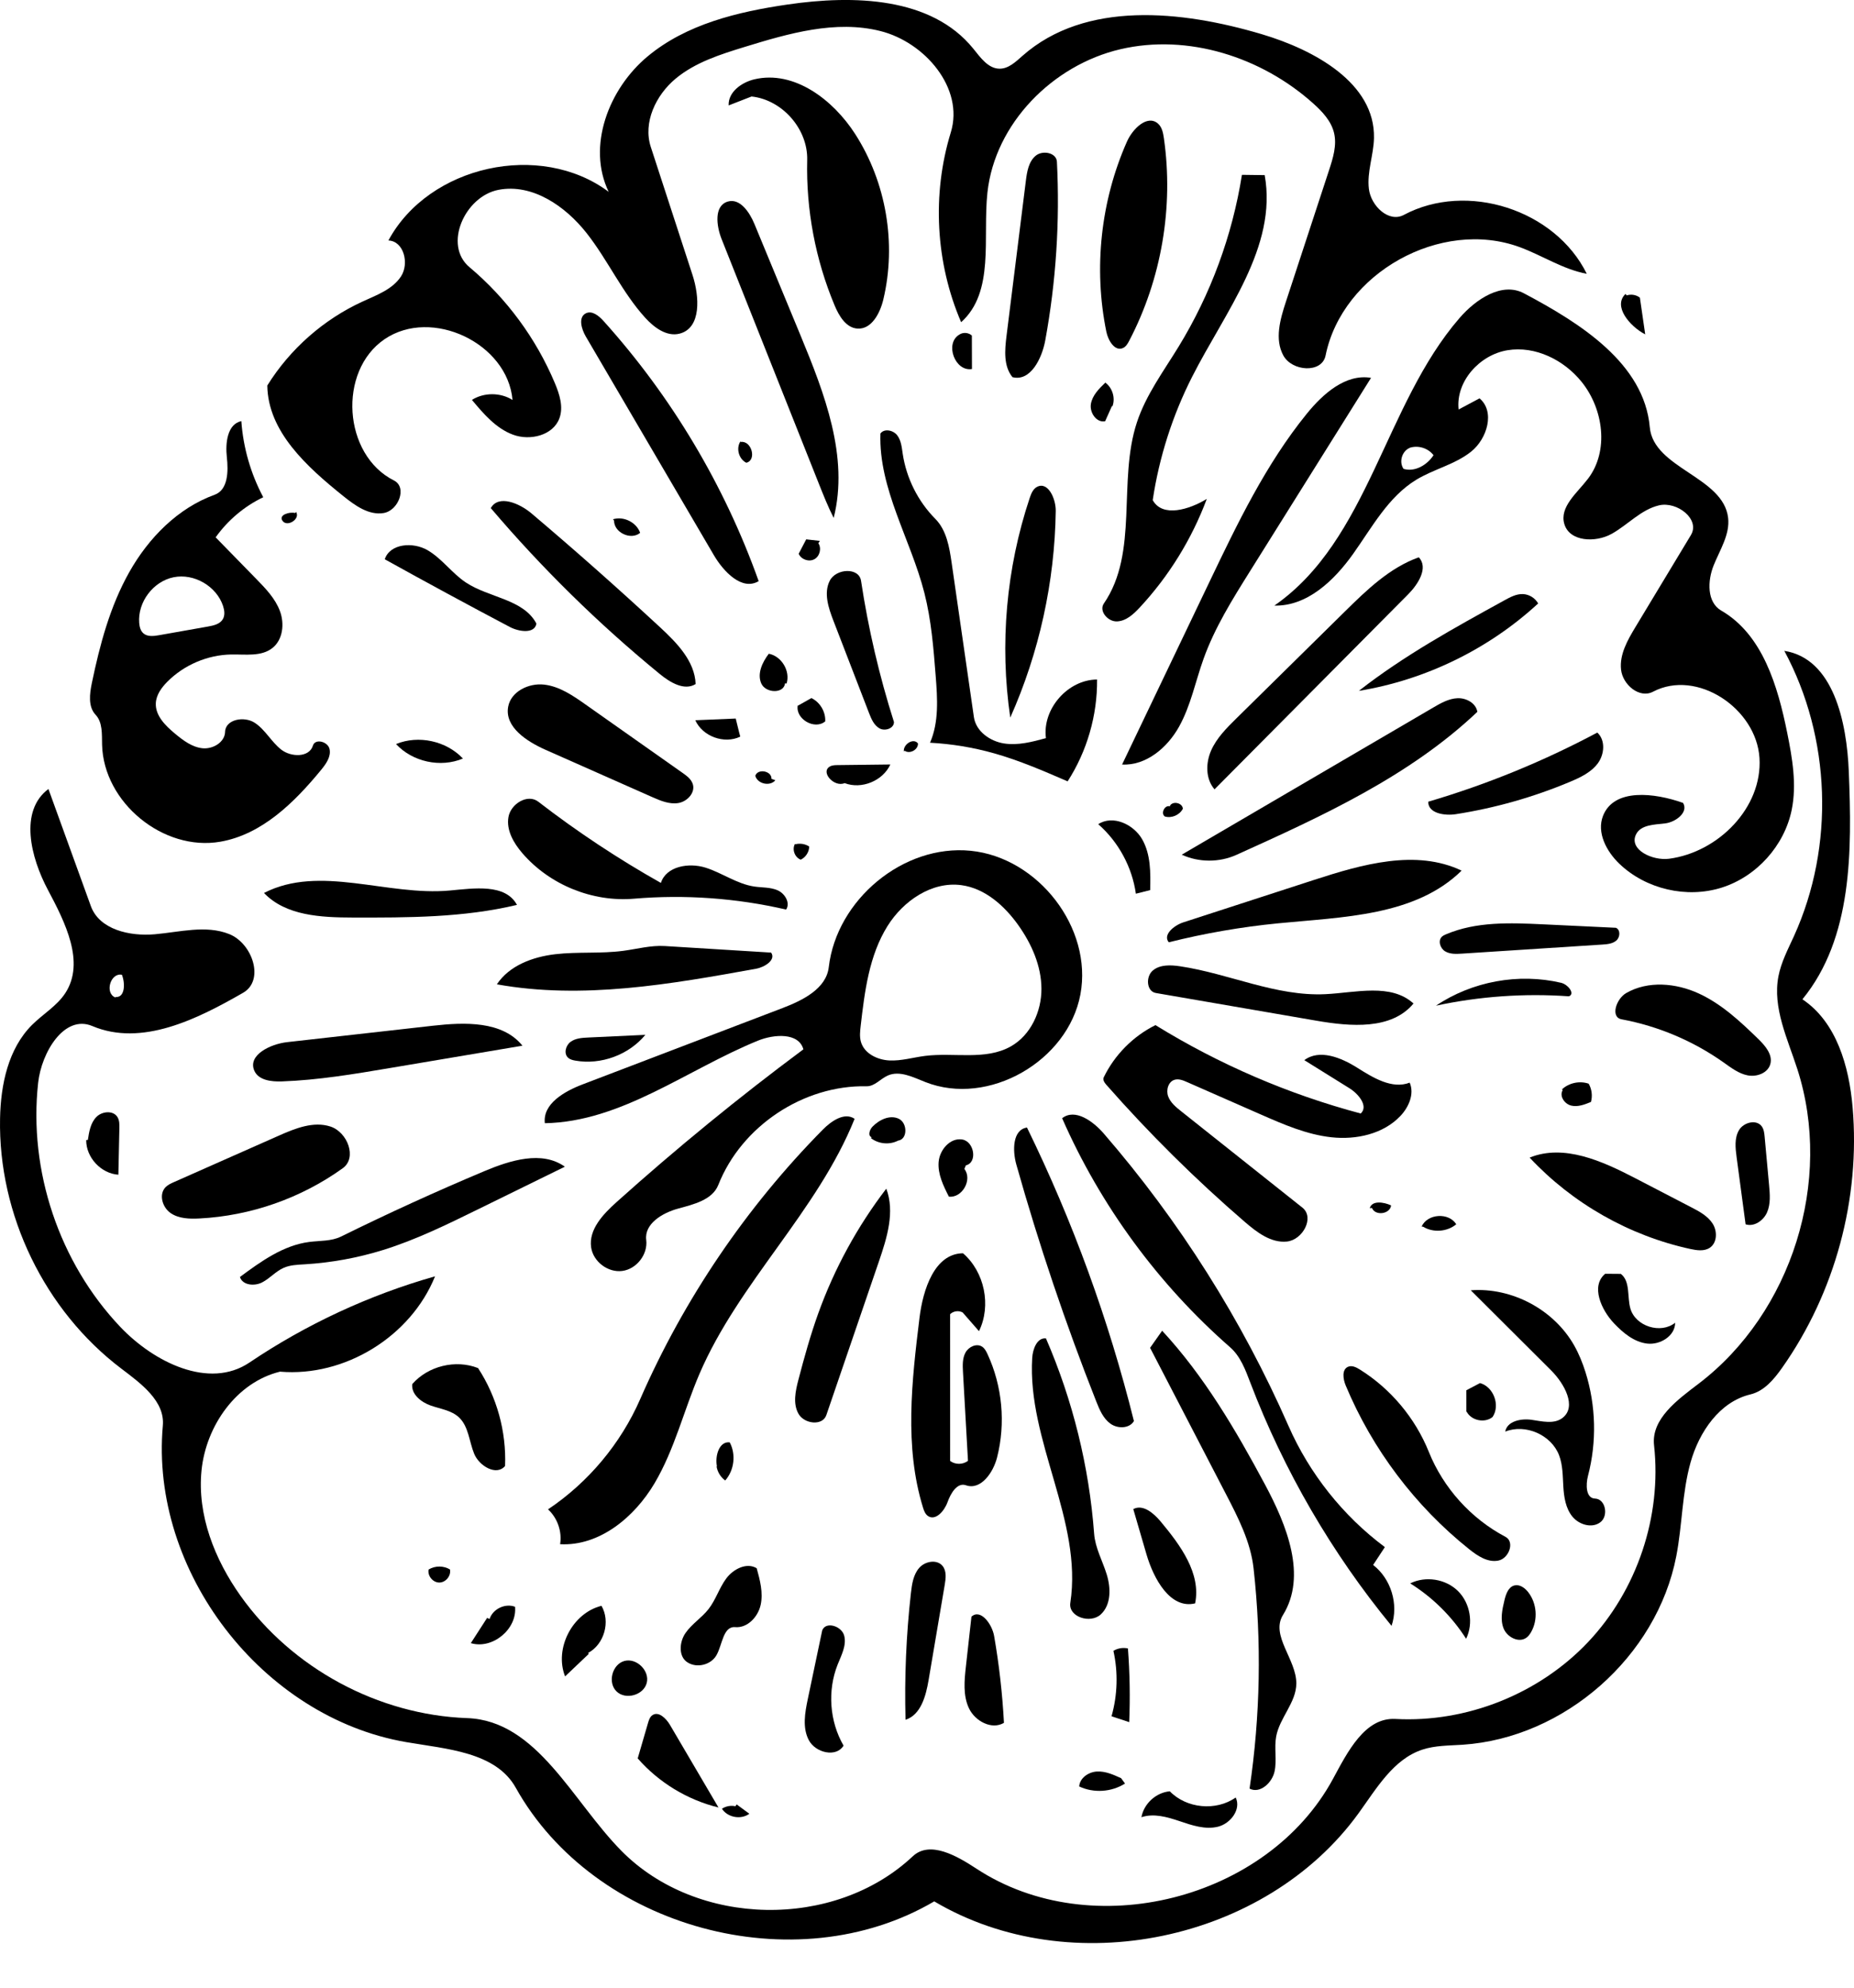 <?xml version="1.0" encoding="iso-8859-1"?>
<!-- Generator: Adobe Illustrator 16.0.0, SVG Export Plug-In . SVG Version: 6.00 Build 0)  -->
<!DOCTYPE svg PUBLIC "-//W3C//DTD SVG 1.1//EN" "http://www.w3.org/Graphics/SVG/1.1/DTD/svg11.dtd">
<svg version="1.1" id="Contours" xmlns="http://www.w3.org/2000/svg" xmlns:xlink="http://www.w3.org/1999/xlink" x="0px" y="0px"
	 width="341.195px" height="365.808px" viewBox="0 0 341.195 365.808" style="enable-background:new 0 0 341.195 365.808;"
	 xml:space="preserve">
<desc  xmlns:shape="http://adobe.com/products/shape">
	<shape:version>1.1.2</shape:version>
	<shape:captureDetail>1.000000</shape:captureDetail>
	<shape:source>2</shape:source>
</desc>
<path d="M340.938,203.723c1.446,16.831-3.233,34.122-12.97,47.927c-1.497,2.123-3.305,4.297-5.831,4.899
	c-5.669,1.352-9.437,6.891-11.016,12.501c-1.578,5.609-1.522,11.546-2.632,17.267c-3.579,18.46-20.571,33.445-39.333,34.688
	c-2.49,0.165-5.037,0.12-7.406,0.903c-5.346,1.767-8.433,7.15-11.734,11.709c-17.108,23.627-52.99,31.074-78.088,16.207
	c-25.547,15.018-62.561,4.971-77.008-20.902c-3.689-6.605-12.718-7.117-20.175-8.401c-26.516-4.564-47.178-31.435-44.778-58.233
	c0.404-4.509-4.016-7.739-7.625-10.47C8.219,241.131-0.345,223.47,0.011,205.763c0.125-6.211,1.49-12.805,5.885-17.195
	c2.007-2.004,4.583-3.484,6.129-5.862c3.685-5.67-0.035-13.021-3.213-18.99c-3.178-5.968-5.316-14.503,0.099-18.554
	c2.602,7.181,5.204,14.363,7.806,21.543c1.573,4.34,7.16,5.59,11.758,5.188c4.599-0.402,9.404-1.747,13.693-0.042
	c4.29,1.705,6.576,8.502,2.575,10.803c-8.529,4.905-18.684,9.946-27.75,6.125c-5.172-2.18-9.356,4.846-9.973,10.425
	c-1.791,16.211,3.891,33.097,15.118,44.929c6.163,6.495,16.338,11.561,23.763,6.558c10.456-7.045,22.033-12.423,34.162-15.868
	c-4.474,11.088-16.626,18.557-28.539,17.542c-8.01,1.962-13.613,9.959-14.438,18.164c-0.825,8.205,2.421,16.391,7.2,23.11
	c9.477,13.328,25.349,21.882,41.692,22.468c12.889,0.463,19.328,15.258,28.394,24.432c13.904,14.068,39.183,14.539,53.6,0.996
	c3.15-2.959,8.111-0.098,11.725,2.273c21.195,13.915,53.547,5.765,65.62-16.531c2.68-4.949,5.853-11.322,11.473-11.017
	c13.116,0.713,26.44-4.602,35.466-14.146c9.024-9.545,13.586-23.145,12.142-36.201c-0.54-4.881,4.325-8.38,8.231-11.356
	c17.134-13.059,24.75-37.34,18.143-57.845c-1.804-5.599-4.592-11.298-3.487-17.076c0.503-2.63,1.786-5.032,2.891-7.471
	c7.476-16.5,6.787-36.472-1.805-52.419c9.029,1.419,11.501,13.083,11.866,22.216c0.583,14.579,0.709,30.605-8.534,41.894
	C337.986,188.057,340.291,196.19,340.938,203.723 M21.299,183.428c1.702,0.141,1.77-2.502,1.135-4.088
	c-2.125-0.421-3.218,3.426-1.188,4.184L21.299,183.428z"/>
<path d="M232.219,6.296c9.682,2.88,20.845,8.988,20.637,19.086c-0.064,3.148-1.318,6.245-0.939,9.371s3.652,6.271,6.43,4.789
	c11.604-6.194,27.852-0.968,33.668,10.829c-4.356-0.8-8.163-3.363-12.319-4.895c-14.536-5.358-32.669,4.755-35.748,19.938
	c-0.671,3.31-6.169,2.946-7.78-0.022c-1.612-2.967-0.591-6.616,0.462-9.825c2.651-8.082,5.304-16.164,7.954-24.246
	c0.732-2.231,1.473-4.605,0.918-6.887c-0.527-2.171-2.146-3.896-3.811-5.39c-9.512-8.542-23.064-12.894-35.513-9.985
	s-23.081,13.658-24.46,26.367c-0.9,8.31,1.386,18.277-4.839,23.855c-4.708-10.932-5.396-23.544-1.901-34.923
	c2.488-8.104-4.745-16.585-12.966-18.649c-8.222-2.065-16.825,0.424-24.929,2.912c-4.513,1.386-9.155,2.847-12.777,5.874
	c-3.622,3.028-6.002,8.052-4.539,12.54c2.559,7.852,5.119,15.704,7.678,23.556c1.286,3.946,1.658,9.736-2.356,10.788
	c-2.371,0.622-4.697-1.1-6.346-2.914c-4.258-4.681-6.88-10.618-10.796-15.589c-3.916-4.971-9.975-9.137-16.191-7.952
	c-6.216,1.185-10.219,10.148-5.372,14.217c6.837,5.74,12.28,13.128,15.734,21.36c0.864,2.059,1.608,4.389,0.824,6.479
	c-1.174,3.133-5.386,4.159-8.524,2.999c-3.139-1.16-5.427-3.836-7.569-6.407c2.227-1.393,5.25-1.387,7.472,0.013
	C93.41,63.149,79.45,56.515,70.783,62.4c-8.667,5.886-7.647,21.31,1.719,26.003c2.481,1.244,0.828,5.546-1.912,5.992
	s-5.271-1.399-7.435-3.139c-6.632-5.333-13.854-11.817-13.963-20.327c4.184-6.731,10.389-12.189,17.6-15.48
	c2.58-1.178,5.459-2.223,7.009-4.598c1.55-2.375,0.511-6.503-2.324-6.606c7.455-13.813,27.96-18.34,40.539-8.95
	c-4.046-8.378-0.002-18.938,7.143-24.898s16.625-8.234,25.831-9.573c12.124-1.763,26.408-1.396,34.12,8.124
	c1.328,1.639,2.744,3.686,4.854,3.692c1.654,0.005,2.977-1.285,4.217-2.378C199.738,0.072,217.448,1.903,232.219,6.296z"/>
<path d="M318.029,95.271c0.355,3.06-1.502,5.872-2.654,8.729c-1.152,2.857-1.277,6.797,1.389,8.339
	c7.619,4.405,10.403,13.885,12.145,22.512c0.939,4.658,1.77,9.477,0.825,14.134c-1.342,6.609-6.476,12.308-12.909,14.33
	c-6.434,2.021-13.904,0.283-18.785-4.371c-2.395-2.284-4.24-5.761-3.033-8.842c2.018-5.152,9.512-4.237,14.726-2.382
	c1.049,1.704-1.321,3.54-3.309,3.774c-1.987,0.235-4.472,0.232-5.347,2.032c-1.358,2.792,3.021,4.876,6.099,4.468
	c9.054-1.201,17.188-9.416,16.624-18.531c-0.563-9.116-11.511-16.443-19.596-12.197c-2.489,1.307-5.582-1.281-5.881-4.076
	c-0.299-2.796,1.207-5.431,2.66-7.839c3.397-5.633,6.796-11.266,10.193-16.899c1.762-2.92-2.546-6.256-5.865-5.477
	c-3.32,0.779-5.732,3.584-8.713,5.244c-2.979,1.659-7.736,1.464-8.711-1.804c-0.939-3.148,2.371-5.731,4.361-8.344
	c3.887-5.101,2.848-12.814-1.175-17.808c-3.255-4.042-8.543-6.673-13.663-5.824c-5.119,0.85-9.535,5.74-8.98,10.9
	c1.284-0.683,2.567-1.366,3.851-2.048c2.899,2.438,1.41,7.436-1.548,9.802c-2.959,2.366-6.85,3.203-10.087,5.169
	c-5.149,3.127-8.136,8.732-11.628,13.642s-8.473,9.667-14.495,9.516c17.397-12.088,20.218-36.898,34.082-52.916
	c2.995-3.46,7.796-6.684,11.84-4.542c10.411,5.516,22.125,12.896,23.165,24.632C304.283,86.192,317.147,87.695,318.029,95.271
	 M259.413,82.414c-1.415,0.587-1.997,2.597-1.112,3.85c2.074,0.624,4.328-0.698,5.513-2.512c-0.991-1.318-2.868-1.89-4.425-1.348
	L259.413,82.414z"/>
<path d="M113.443,221.188c11.027-9.898,22.512-19.286,34.405-28.125c-0.849-3.119-5.386-2.812-8.38-1.592
	c-13.085,5.333-25.069,14.929-39.197,15.183c-0.433-3.563,3.578-5.858,6.932-7.138c12.271-4.684,24.541-9.367,36.811-14.05
	c3.729-1.424,8.043-3.559,8.505-7.524c1.443-12.388,13.692-22.645,26.103-21.415c12.411,1.23,22.501,14.184,20.204,26.442
	s-16.924,20.688-28.527,16.115c-2.245-0.885-4.715-2.179-6.922-1.203c-1.35,0.598-2.415,2.003-3.891,1.973
	c-11.625-0.244-23.018,7.333-27.291,18.146c-1.099,2.781-4.546,3.581-7.431,4.372c-2.884,0.79-6.211,2.788-5.839,5.755
	c0.331,2.643-1.756,5.352-4.396,5.706c-2.64,0.354-5.367-1.71-5.743-4.347C108.319,226.206,110.98,223.399,113.443,221.188
	 M176.924,162.855c-5.426-0.73-10.692,2.878-13.593,7.522c-3.392,5.43-4.206,12.027-4.94,18.387
	c-0.112,0.972-0.222,1.973,0.044,2.914c0.606,2.139,2.997,3.315,5.217,3.428c2.22,0.113,4.396-0.561,6.602-0.837
	c5.3-0.666,11.105,0.877,15.76-1.743c3.662-2.062,5.661-6.412,5.643-10.614c-0.018-4.203-1.805-8.236-4.235-11.664
	C184.873,166.656,181.289,163.443,176.924,162.855z"/>
<path d="M250.418,204.869c1.455-1.34-0.395-3.603-2.075-4.647c-2.769-1.723-5.538-3.446-8.308-5.169
	c2.789-2.095,6.764-0.477,9.717,1.381s6.422,4.011,9.678,2.757c0.893,2.07-0.168,4.511-1.723,6.144
	c-3.158,3.316-8.116,4.4-12.669,3.907c-4.553-0.494-8.827-2.358-13.021-4.199c-4.527-1.989-9.054-3.977-13.581-5.966
	c-0.718-0.315-1.513-0.637-2.266-0.417c-1.179,0.345-1.614,1.906-1.19,3.058c0.425,1.152,1.43,1.974,2.391,2.738
	c7.436,5.91,14.872,11.819,22.309,17.729c2.293,1.823,0.06,5.946-2.855,6.241c-2.914,0.295-5.515-1.694-7.734-3.606
	c-9.063-7.811-17.587-16.249-25.488-25.233c-0.342-0.389-0.705-0.915-0.479-1.38c2.004-4.127,5.404-7.56,9.514-9.601
	C224.348,195.828,237.121,201.327,250.418,204.869z"/>
<path d="M47.165,106.519c1.725,1.765,3.496,3.603,4.354,5.916c0.859,2.313,0.554,5.25-1.378,6.785
	c-2.044,1.623-4.961,1.152-7.571,1.195c-4.373,0.072-8.69,1.911-11.773,5.012c-1.074,1.08-2.042,2.41-2.121,3.931
	c-0.119,2.297,1.761,4.156,3.533,5.624c1.485,1.231,3.114,2.473,5.032,2.682c1.918,0.208,4.125-1.08,4.18-3.008
	c0.065-2.315,3.512-2.944,5.452-1.678s3.047,3.497,4.867,4.929s5.174,1.49,5.847-0.727c0.413-1.36,2.763-0.749,3.062,0.64
	c0.299,1.39-0.641,2.714-1.542,3.813c-4.923,6.003-10.903,11.895-18.551,13.229c-10.491,1.831-21.514-7.208-21.772-17.854
	c-0.046-1.925,0.122-4.1-1.196-5.503c-1.394-1.485-1.101-3.83-0.688-5.824c1.467-7.064,3.351-14.141,6.895-20.426
	c3.543-6.285,8.921-11.772,15.706-14.229c2.47-0.894,2.538-4.305,2.243-6.916c-0.295-2.61,0.097-6.094,2.669-6.629
	c0.346,4.88,1.729,9.685,4.033,14.001c-3.481,1.667-6.527,4.234-8.76,7.382C42.178,101.415,44.671,103.967,47.165,106.519
	 M29.252,116.871c3.016-0.534,6.032-1.068,9.048-1.602c1.025-0.181,2.176-0.447,2.706-1.343c0.426-0.722,0.304-1.641,0.042-2.438
	c-1.202-3.641-5.338-6.043-9.097-5.284c-3.758,0.759-6.638,4.579-6.333,8.401c0.056,0.7,0.233,1.443,0.759,1.909
	C27.126,117.18,28.266,117.045,29.252,116.871z"/>
<path d="M100.853,277.701c7.423-4.971,13.384-12.098,16.964-20.283c8.044-18.391,19.494-35.287,33.596-49.574
	c1.582-1.603,4.003-3.272,5.862-2c-6.843,17.036-21.313,30.075-28.558,46.945c-2.862,6.666-4.563,13.861-8.256,20.105
	s-10.14,11.61-17.384,11.216C103.458,281.784,102.593,279.29,100.853,277.701z"/>
<path d="M252.697,287.93c3.305,2.536,4.734,7.259,3.392,11.202c-10.997-13.381-19.812-28.553-25.987-44.734
	c-0.901-2.363-1.818-4.854-3.723-6.52c-13.216-11.564-23.852-26.062-30.914-42.141c2.379-1.866,5.69,0.539,7.669,2.826
	c13.927,16.092,25.423,34.284,33.981,53.769c3.863,8.798,10.043,16.568,17.744,22.312
	C254.139,285.739,253.418,286.835,252.697,287.93z"/>
<path d="M212.137,92.017c1.803,3.268,6.765,1.721,9.951-0.224c-2.76,7.388-6.984,14.226-12.358,19.998
	c-1.144,1.229-2.512,2.488-4.189,2.54c-1.679,0.052-3.345-1.91-2.396-3.294c6.467-9.421,2.504-22.5,6.09-33.35
	c1.662-5.027,4.879-9.359,7.646-13.873c5.914-9.648,9.905-20.469,11.674-31.646c1.396,0.018,2.791,0.036,4.188,0.054
	c2.375,13.213-7.269,25.123-13.348,37.092C215.781,76.428,213.32,84.126,212.137,92.017z"/>
<path d="M138.311,17.754c-1.405,0.547-2.809,1.095-4.214,1.642c-0.12-2.44,2.358-4.243,4.737-4.803
	c7.307-1.719,14.487,3.748,18.544,10.063c5.718,8.9,7.634,20.159,5.182,30.45c-0.605,2.541-2.18,5.538-4.785,5.346
	c-2.09-0.153-3.366-2.318-4.176-4.251c-3.539-8.438-5.271-17.629-5.048-26.777C148.69,23.739,143.966,18.355,138.311,17.754z"/>
<path d="M232.799,273.131c4.007,7.476,7.775,16.798,3.308,24.007c-2.333,3.764,2.479,8.169,2.458,12.598
	c-0.018,3.5-3.062,6.289-3.705,9.73c-0.396,2.119,0.15,4.338-0.299,6.447c-0.449,2.107-2.686,4.153-4.602,3.165
	c1.987-13.402,2.236-27.062,0.738-40.528c-0.539-4.85-2.826-9.307-5.073-13.639c-4.657-8.978-9.313-17.955-13.971-26.932
	c0.739-1.048,1.479-2.097,2.218-3.146C221.606,253.181,227.424,263.101,232.799,273.131z"/>
<path d="M201.896,125.022c0.063,6.595-1.847,13.196-5.419,18.738c-4.428-1.919-8.871-3.844-13.515-5.155
	c-3.847-1.085-7.813-1.742-11.806-1.955c1.658-3.807,1.364-8.14,1.04-12.279c-0.401-5.135-0.808-10.299-2.082-15.289
	c-2.521-9.881-8.423-19.125-8.09-29.317c0.705-0.975,2.355-0.629,3.089,0.323s0.84,2.227,1.019,3.416
	c0.673,4.486,2.807,8.74,5.999,11.963c2.066,2.086,2.588,5.205,3.006,8.111c1.364,9.454,2.728,18.908,4.091,28.362
	c0.374,2.594,2.931,4.429,5.519,4.84c2.589,0.411,5.211-0.285,7.739-0.974C191.777,130.458,196.5,125.046,201.896,125.022z"/>
<path d="M174.852,241.789c0.001,9,0.001,18,0.002,27.001c0.938,0.713,2.357,0.703,3.285-0.022
	c-0.307-5.444-0.613-10.888-0.919-16.333c-0.068-1.219-0.122-2.512,0.462-3.585c0.585-1.073,2.058-1.757,3.071-1.075
	c0.47,0.316,0.742,0.845,0.98,1.359c2.733,5.893,3.365,12.735,1.757,19.029c-0.716,2.799-2.999,6.062-5.725,5.105
	c-1.621-0.568-2.816,1.5-3.393,3.117c-0.576,1.619-2.236,3.516-3.63,2.512c-0.49-0.354-0.707-0.965-0.885-1.541
	c-3.452-11.202-2.063-23.249-0.642-34.884c0.636-5.206,2.759-11.836,8.003-11.89c3.975,3.424,5.248,9.617,2.946,14.332
	c-1.002-1.147-2.003-2.294-3.004-3.44C176.434,241.07,175.446,241.205,174.852,241.789z"/>
<path d="M221.49,121.217c-1.493,4.168-2.349,8.602-4.5,12.472c-2.15,3.87-6.068,7.205-10.49,6.972
	c5.354-11.188,10.706-22.376,16.059-33.564c5.16-10.784,10.39-21.681,17.922-30.965c2.989-3.686,7.154-7.393,11.836-6.615
	c-7.428,11.864-14.855,23.729-22.283,35.593C226.801,110.271,223.545,115.484,221.49,121.217z"/>
<path d="M153.424,95.292c-1.042-2.055-1.894-4.2-2.746-6.341c-5.958-14.983-11.916-29.967-17.875-44.951
	c-0.973-2.446-1.422-6.116,1.091-6.902c2.262-0.708,4.044,1.931,4.95,4.121c2.823,6.825,5.646,13.649,8.47,20.474
	C151.746,72.405,156.26,84.052,153.424,95.292z"/>
<path d="M207.4,26.042c1.039-2.344,3.729-4.99,5.68-3.326c0.759,0.647,0.971,1.717,1.112,2.704
	c1.821,12.676-0.442,25.907-6.372,37.258c-0.277,0.532-0.599,1.094-1.143,1.347c-1.5,0.699-2.744-1.363-3.074-2.985
	C201.221,49.357,202.566,36.943,207.4,26.042z"/>
<path d="M271.879,130.967c-12.536,11.885-28.602,19.207-44.344,26.317c-3.15,1.422-6.916,1.41-10.057-0.034
	c15.423-9.021,30.845-18.042,46.268-27.063c1.396-0.816,2.863-1.655,4.479-1.726S271.625,129.37,271.879,130.967z"/>
<path d="M131.37,102.138c-7.854-13.407-15.709-26.814-23.564-40.222c-0.812-1.387-1.426-3.554,0.012-4.271
	c1.13-0.563,2.38,0.448,3.225,1.386c12.526,13.896,22.294,30.267,28.575,47.889C136.569,108.753,133.169,105.208,131.37,102.138z"/>
<path d="M187.039,214.26c-0.73-2.59-0.703-6.419,1.96-6.808c8.431,17.242,15.038,35.375,19.678,53.999
	c-0.827,1.416-3.013,1.441-4.337,0.475c-1.325-0.966-1.997-2.57-2.6-4.095C196.107,243.569,191.197,229.02,187.039,214.26z"/>
<path d="M138.8,163.108c1.45,0.216,2.982,0.105,4.322,0.701c1.339,0.596,2.357,2.314,1.548,3.537
	c-9.16-2.115-18.651-2.792-28.019-1.998c-7.635,0.647-15.5-2.558-20.508-8.357c-1.613-1.868-2.999-4.249-2.57-6.679
	s3.53-4.323,5.484-2.815c7.149,5.518,14.698,10.518,22.568,14.947c0.97-3.067,5.136-3.775,8.206-2.812
	S135.619,162.633,138.8,163.108z"/>
<path d="M30.461,218.431c0.431-0.444,1.011-0.705,1.577-0.955c6.43-2.848,12.86-5.695,19.291-8.542
	c3.009-1.333,6.367-2.689,9.494-1.664c3.127,1.025,4.932,5.739,2.26,7.661c-7.665,5.515-16.937,8.767-26.367,9.248
	c-1.836,0.094-3.806,0.047-5.321-0.995C29.881,222.141,29.181,219.751,30.461,218.431z"/>
<path d="M127.498,144.268c0.496,1.589-1.042,3.226-2.686,3.483s-3.274-0.432-4.796-1.106c-6.532-2.894-13.064-5.788-19.597-8.682
	c-3.471-1.538-7.583-4.197-6.901-7.932c0.512-2.806,3.78-4.394,6.614-4.073c2.833,0.321,5.297,2.017,7.628,3.66
	c5.951,4.194,11.901,8.388,17.851,12.582C126.389,142.747,127.214,143.359,127.498,144.268L127.498,144.268z"/>
<path d="M223.513,145.225c-1.662-1.901-1.644-4.835-0.626-7.146s2.858-4.142,4.657-5.914c6.649-6.55,13.3-13.1,19.948-19.65
	c4.042-3.981,8.265-8.078,13.61-9.977c1.809,1.896-0.093,4.929-1.94,6.789c-7.773,7.829-15.548,15.657-23.322,23.485
	C231.73,136.95,227.621,141.087,223.513,145.225z"/>
<path d="M268.983,160.182c-8.544,8.384-21.864,8.524-33.777,9.696c-6.778,0.667-13.509,1.834-20.116,3.489
	c-1.14-1.394,0.977-3.114,2.689-3.67c8.031-2.607,16.062-5.214,24.094-7.821C250.709,159.008,260.596,156.189,268.983,160.182z"/>
<path d="M96.147,192.392c-8.136,1.371-16.272,2.742-24.408,4.113c-6.582,1.109-13.186,2.22-19.855,2.459
	c-1.937,0.069-4.31-0.2-5.083-1.976c-1.249-2.868,2.937-4.9,6.045-5.25c8.945-1.007,17.89-2.013,26.835-3.02
	C85.527,188.06,92.451,187.814,96.147,192.392z"/>
<path d="M285.455,252.13c-4.928-4.912-9.855-9.824-14.783-14.735c7.572-0.572,15.305,3.558,19.039,10.17
	c0.871,1.544,1.536,3.198,2.068,4.889c1.934,6.149,2.096,12.844,0.461,19.08c-0.428,1.635-0.4,4.129,1.289,4.179
	c1.945,0.059,2.539,3.186,0.985,4.359c-1.554,1.173-3.948,0.449-5.168-1.07c-1.219-1.518-1.529-3.561-1.645-5.505
	s-0.089-3.944-0.785-5.763c-1.437-3.746-6.182-5.825-9.909-4.34c0.35-1.927,2.893-2.451,4.831-2.174s4.134,0.854,5.692-0.33
	C290.259,258.818,287.881,254.547,285.455,252.13z"/>
<path d="M192.488,246.242c4.934,11.371,7.945,23.573,8.867,35.935c0.195,2.612,1.539,4.979,2.314,7.481
	c0.774,2.502,0.836,5.58-1.082,7.363c-1.918,1.784-6.009,0.472-5.614-2.117c2.306-15.138-7.944-29.783-7.014-45.066
	C190.061,248.195,190.852,246.077,192.488,246.242z"/>
<path d="M90.323,93.486c1.402-2.53,5.264-0.907,7.472,0.961c8.044,6.807,15.937,13.794,23.669,20.954
	c3.102,2.873,6.396,6.229,6.555,10.454c-2.074,1.292-4.698-0.292-6.588-1.839C110.173,114.801,99.748,104.569,90.323,93.486z"/>
<path d="M52.178,233.272c-1.457,0.649-2.531,1.952-3.952,2.678c-1.42,0.726-3.601,0.52-4.07-1.005
	c3.874-2.867,7.977-5.829,12.756-6.445c1.974-0.254,4.065-0.112,5.85-0.992c8.654-4.268,17.436-8.275,26.331-12.016
	c4.79-2.014,10.631-3.856,14.861-0.837c-5.375,2.636-10.751,5.273-16.126,7.91c-5.641,2.767-11.309,5.544-17.308,7.41
	c-4.696,1.46-9.569,2.349-14.478,2.642C54.729,232.693,53.378,232.737,52.178,233.272z"/>
<path d="M91.439,181.101c2.304-3.473,6.623-5.061,10.763-5.541c4.14-0.48,8.348-0.073,12.479-0.62
	c2.556-0.338,5.094-1.041,7.667-0.883c6.521,0.402,13.041,0.804,19.561,1.206c0.937,1.322-1.156,2.678-2.751,2.966
	C123.389,181.083,107.211,183.94,91.439,181.101z"/>
<path d="M161.757,232.059c-3.229,9.433-6.457,18.866-9.685,28.299c-0.696,2.035-4.051,1.638-5.117-0.23
	c-1.066-1.868-0.565-4.202-0.021-6.283c1.075-4.108,2.213-8.205,3.651-12.201c2.963-8.232,7.203-16.002,12.522-22.949
	C164.72,222.975,163.238,227.731,161.757,232.059z"/>
<path d="M250.242,251.963c5.688,3.546,10.205,8.936,12.705,15.155c2.673,6.649,7.767,12.295,14.107,15.635
	c1.758,0.926,0.638,3.979-1.311,4.371c-1.947,0.391-3.816-0.854-5.369-2.094c-9.927-7.924-17.816-18.379-22.713-30.098
	c-0.506-1.208-0.762-2.993,0.454-3.479C248.819,251.172,249.599,251.562,250.242,251.963z"/>
<path d="M311.255,222.126c1.475,0.766,3.016,1.59,3.916,2.986s0.863,3.544-0.521,4.461c-1.022,0.677-2.37,0.481-3.568,0.221
	c-11.255-2.444-21.722-8.394-29.58-16.813c6.321-2.566,13.374,0.644,19.429,3.786C304.371,218.554,307.812,220.34,311.255,222.126z"
	/>
<path d="M194.507,29.767c0.56,10.984-0.161,22.033-2.144,32.851c-0.615,3.359-2.731,7.629-6.037,6.773
	c-1.659-2.027-1.422-4.953-1.098-7.552c1.188-9.52,2.375-19.041,3.562-28.561c0.209-1.675,0.502-3.513,1.788-4.607
	S194.421,28.08,194.507,29.767z"/>
<path d="M190.847,89.577c2.015-1.053,3.476,2.166,3.443,4.439c-0.185,13.062-3.05,26.079-8.368,38.01
	c-1.982-13.496-0.748-27.454,3.572-40.392C189.762,90.836,190.1,89.968,190.847,89.577z"/>
<path d="M212.703,182.695c-1.723-0.297-1.885-3.027-0.539-4.144c1.345-1.118,3.298-1.025,5.027-0.767
	c8.999,1.344,17.623,5.568,26.711,5.129c5.607-0.271,12.08-2.065,16.226,1.719c-4.047,4.884-11.583,4.245-17.833,3.167
	C232.431,186.098,222.567,184.397,212.703,182.695z"/>
<path d="M48.585,164.293c10.265-5.284,22.675,0.603,34.172-0.449c4.482-0.41,10.233-1.313,12.383,2.641
	c-9.846,2.357-20.083,2.349-30.208,2.327C59.113,168.8,52.601,168.506,48.585,164.293z"/>
<path d="M92.949,269.714c-1.567,1.894-4.755,0.03-5.687-2.244c-0.932-2.275-1.017-5.048-2.822-6.718
	c-1.382-1.277-3.388-1.528-5.165-2.148c-1.776-0.62-3.621-2.079-3.41-3.948c2.91-3.34,7.992-4.578,12.112-2.951
	C91.437,257.003,93.201,263.391,92.949,269.714z"/>
<path d="M317.181,195.463c-5.585-3.951-12.032-6.675-18.758-7.927c-2.104-0.392-0.995-3.767,0.859-4.834
	c4.013-2.307,9.158-1.846,13.362,0.091c4.204,1.937,7.656,5.167,10.971,8.398c1.275,1.244,2.652,2.869,2.181,4.586
	c-0.451,1.641-2.48,2.398-4.151,2.077C319.973,197.533,318.57,196.446,317.181,195.463z"/>
<path d="M288.955,143.832c-6.727,2.827-13.799,4.833-21.008,5.961c-2.113,0.331-5.137-0.15-5.108-2.288
	c10.767-3.17,21.21-7.44,31.114-12.721c1.531,1.39,1.328,3.992,0.1,5.654C292.822,142.099,290.861,143.031,288.955,143.832z"/>
<path d="M276.908,110.425c1.041-0.572,2.146-1.161,3.334-1.124c1.154,0.035,2.268,0.716,2.826,1.728
	c-9.124,8.411-20.747,14.075-32.993,16.079C258.38,120.611,267.667,115.503,276.908,110.425z"/>
<path d="M153.371,114.194c-0.915-2.371-1.819-5.093-0.665-7.356s5.372-2.495,5.752,0.018c1.332,8.8,3.36,17.496,6.059,25.978
	c0.029,1.17-1.621,1.747-2.647,1.183c-1.026-0.564-1.521-1.743-1.943-2.836C157.742,125.518,155.556,119.856,153.371,114.194z"/>
<path d="M269.032,175.454c-1.058,0.068-2.194,0.119-3.099-0.435c-0.904-0.554-1.346-1.965-0.57-2.688
	c0.205-0.19,0.465-0.31,0.723-0.42c5.558-2.383,11.842-2.138,17.882-1.85c4.474,0.213,8.948,0.425,13.422,0.638
	c0.844,0.37,0.778,1.707,0.092,2.322s-1.681,0.704-2.599,0.764C286.266,174.341,277.648,174.897,269.032,175.454z"/>
<path d="M173.861,291.577c-0.991,5.85-1.982,11.699-2.973,17.55c-0.495,2.921-1.422,6.37-4.24,7.285
	c-0.212-7.783,0.119-15.581,0.99-23.318c0.185-1.637,0.438-3.376,1.518-4.62c1.081-1.244,3.287-1.637,4.317-0.352
	C174.222,289.056,174.061,290.397,173.861,291.577z"/>
<path d="M139.256,288.529c0.605,2.194,1.214,4.493,0.735,6.719s-2.427,4.313-4.696,4.122c-2.227-0.188-2.34,3.218-3.442,5.162
	c-0.999,1.762-3.548,2.418-5.273,1.355c-1.759-1.037-1.588-3.754-0.427-5.434c1.161-1.681,2.981-2.798,4.239-4.406
	c1.335-1.709,1.965-3.877,3.254-5.62S137.398,287.412,139.256,288.529z"/>
<path d="M184.761,316.975c-2.247,1.337-5.313-0.302-6.436-2.663c-1.122-2.362-0.856-5.119-0.567-7.718
	c0.34-3.05,0.68-6.099,1.02-9.147c1.653-1.533,3.787,1.332,4.173,3.553C183.869,306.282,184.474,311.62,184.761,316.975z"/>
<path d="M70.807,102.896c0.977-2.925,5.229-3.22,7.89-1.663c2.661,1.557,4.484,4.248,7.056,5.949
	c4.254,2.813,10.583,3.038,12.963,7.549c-0.313,1.913-3.187,1.524-4.901,0.62C86.101,111.28,78.432,107.128,70.807,102.896z"/>
<path d="M120.038,315.586c1.135-0.822,2.548,0.563,3.258,1.772c2.976,5.064,5.951,10.129,8.926,15.193
	c-5.722-1.396-10.99-4.598-14.864-9.033c0.631-2.167,1.262-4.334,1.893-6.5C119.406,316.485,119.588,315.912,120.038,315.586z"/>
<path d="M151.316,299.952c0.684-1.711,3.601-0.776,4.049,1.012c0.448,1.787-0.53,3.576-1.211,5.289
	c-1.905,4.793-1.493,10.449,1.086,14.916c-1.347,2.229-5.135,1.323-6.372-0.971c-1.236-2.293-0.733-5.094-0.198-7.645
	C149.553,308.354,150.434,304.153,151.316,299.952L151.316,299.952z"/>
<path d="M219.941,294.996c-4.574,1.104-7.634-4.509-8.953-9.025c-0.809-2.772-1.618-5.546-2.428-8.318
	c1.766-0.957,3.754,0.744,5.04,2.286C217.215,284.274,221.066,289.465,219.941,294.996z"/>
<path d="M295.41,234.355c0.961,0.007,1.922,0.015,2.883,0.022c1.779,1.401,1.123,4.206,1.752,6.382
	c0.943,3.268,5.584,4.737,8.235,2.606c0.003,2.418-2.746,4.117-5.147,3.834c-2.402-0.282-4.402-1.944-6.072-3.693
	C294.648,240.979,292.712,236.576,295.41,234.355z"/>
<path d="M227.409,330.714c1.046,2.164-0.937,4.8-3.271,5.374c-2.335,0.574-4.758-0.249-7.036-1.018
	c-2.278-0.768-4.761-1.491-7.042-0.731c0.443-2.495,2.699-4.551,5.225-4.764C218.36,332.748,223.797,333.258,227.409,330.714z"/>
<path d="M324.229,207.25c0.389,0.546,0.463,1.249,0.523,1.916c0.273,2.974,0.546,5.948,0.819,8.922
	c0.151,1.66,0.293,3.399-0.36,4.933c-0.653,1.533-2.382,2.747-3.967,2.232c-0.552-4.123-1.104-8.245-1.655-12.367
	c-0.224-1.672-0.421-3.49,0.434-4.945C320.877,206.486,323.249,205.876,324.229,207.25z"/>
<path d="M108.353,304.29c-1.454,1.38-2.907,2.76-4.36,4.141c-2.023-5.129,1.346-11.662,6.698-12.987
	c1.69,2.896,0.503,7.088-2.454,8.668L108.353,304.29z"/>
<path d="M264.266,185.029c6.661-4.479,15.213-6.042,23.028-4.208c1.253,0.294,2.636,2.016,1.438,2.486
	C280.549,182.725,272.285,183.307,264.266,185.029z"/>
<path d="M202.111,151.637c2.676-1.748,6.502,0.009,8.087,2.784s1.55,6.152,1.472,9.346c-0.878,0.221-1.756,0.441-2.633,0.661
	C208.344,159.525,205.839,154.898,202.111,151.637z"/>
<path d="M16.17,209.729c0.222-1.496,0.492-3.093,1.533-4.189c1.042-1.097,3.138-1.297,3.921-0.004
	c0.363,0.598,0.359,1.341,0.344,2.04c-0.062,2.851-0.123,5.702-0.184,8.553c-3.192-0.205-5.953-3.178-5.921-6.376L16.17,209.729z"/>
<path d="M269.812,301.509c-2.615-4.104-6.158-7.613-10.287-10.189c2.836-1.414,6.543-0.82,8.793,1.41
	C270.57,294.96,271.199,298.66,269.812,301.509z"/>
<path d="M104.542,194.602c-0.83-0.76-0.445-2.248,0.46-2.916c0.905-0.667,2.103-0.745,3.227-0.797
	c3.512-0.165,7.025-0.329,10.537-0.494c-3.056,3.69-8.153,5.57-12.874,4.746C105.409,195.057,104.905,194.934,104.542,194.602z"/>
<path d="M177.475,215.072c1.527,1.95-0.388,5.375-2.849,5.094c-1.02-2.003-2.067-4.138-1.888-6.378
	c0.179-2.24,2.123-4.497,4.341-4.137c2.219,0.36,2.857,4.249,0.668,4.757L177.475,215.072z"/>
<path d="M155.447,144.075c-1.899,0.855-4.532-2.014-2.725-3.049c0.424-0.242,0.937-0.254,1.425-0.26
	c3.235-0.038,6.471-0.076,9.706-0.114c-1.395,3.028-5.298,4.62-8.413,3.431L155.447,144.075z"/>
<path d="M204.905,303.728c0.789-0.482,1.769-0.643,2.67-0.439c0.345,4.511,0.423,9.041,0.235,13.56
	c-1.084-0.36-2.169-0.722-3.253-1.082C205.664,311.864,205.785,307.687,204.905,303.728z"/>
<path d="M72.882,136.894c4.129-1.695,9.251-0.586,12.31,2.666C81.069,141.292,75.918,140.176,72.882,136.894z"/>
<path d="M90.096,297.874c0.59-1.85,2.877-2.947,4.689-2.252c0.404,4.124-4.168,7.883-8.136,6.688
	c0.999-1.548,1.998-3.096,2.996-4.644L90.096,297.874z"/>
<path d="M113.454,311.188c1.661,1.631,4.982,0.708,5.564-1.546s-1.878-4.669-4.121-4.046
	C112.654,306.219,111.792,309.557,113.454,311.188z"/>
<path d="M280.936,301.292c-1.404,1.061-3.585-0.064-4.233-1.701c-0.649-1.636-0.245-3.479,0.167-5.189
	c0.268-1.114,0.713-2.419,1.822-2.703c0.945-0.242,1.89,0.419,2.5,1.18c1.652,2.056,1.887,5.142,0.564,7.424
	C281.539,300.675,281.28,301.032,280.936,301.292z"/>
<path d="M269.854,259.79c-0.001-1.334-0.002-2.669-0.002-4.003c0.841-0.44,1.682-0.881,2.521-1.322
	c2.497,0.688,3.757,4.098,2.307,6.244c-1.442,1.173-3.915,0.661-4.773-0.989L269.854,259.79z"/>
<path d="M144.473,125.726c-0.227,1.962-3.577,1.824-4.375,0.017c-0.797-1.807,0.192-3.894,1.387-5.466
	c2.359,0.457,3.991,3.194,3.27,5.486L144.473,125.726z"/>
<path d="M136.232,135.528c-2.949,1.419-6.931-0.031-8.276-3.014c2.48-0.104,4.961-0.208,7.441-0.313
	c0.208,0.847,0.417,1.694,0.625,2.541L136.232,135.528z"/>
<path d="M207.04,328.142c-2.478,1.583-5.773,1.794-8.432,0.539c0.089-1.554,1.705-2.662,3.259-2.748s3.039,0.578,4.453,1.229
	L207.04,328.142z"/>
<path d="M178.854,61.79c0.006,2.036,0.012,4.071,0.018,6.106c-3.12,0.531-5.056-4.688-2.344-6.321
	c0.699-0.49,1.744-0.405,2.354,0.192L178.854,61.79z"/>
<path d="M160.407,209.23c-0.737-0.248-0.387-1.378,0.155-1.936c1.253-1.29,3.207-2.229,4.834-1.463
	c1.627,0.765,1.668,3.787-0.114,4.023c-1.57,0.819-3.611,0.631-5.006-0.46L160.407,209.23z"/>
<path d="M299.362,54.351c0.812-0.275,1.757-0.114,2.431,0.414c0.326,2.251,0.652,4.503,0.977,6.755
	c-2.881-1.501-5.982-5.21-3.621-7.441L299.362,54.351z"/>
<path d="M287.461,200.418c1.287-1.194,3.246-1.607,4.906-1.035c0.578,1.005,0.732,2.246,0.418,3.362
	c-1.16,0.476-2.414,0.96-3.633,0.668c-1.218-0.292-2.217-1.742-1.575-2.818L287.461,200.418z"/>
<path d="M146.867,129.819c0.82-0.461,1.641-0.923,2.461-1.384c1.586,0.762,2.633,2.528,2.54,4.286
	c-1.94,1.638-5.515-0.436-5.057-2.933L146.867,129.819z"/>
<path d="M204.629,74.708c-0.416,0.931-0.832,1.862-1.247,2.793c-1.579,0.33-2.884-1.574-2.624-3.166
	c0.261-1.592,1.492-2.822,2.658-3.937c1.312,0.958,1.877,2.824,1.313,4.349L204.629,74.708z"/>
<path d="M131.939,269.781c-0.386-1.915,0.415-4.651,2.353-4.407c1.181,2.209,0.834,5.137-0.829,7.01
	c-0.843-0.609-1.43-1.562-1.592-2.591L131.939,269.781z"/>
<path d="M261.625,225.656c1.078-2.375,5.002-2.625,6.373-0.408c-1.671,1.39-4.236,1.582-6.096,0.454L261.625,225.656z"/>
<path d="M112.798,95.544c1.964-0.623,4.318,0.545,5.009,2.487c-1.699,1.428-4.821-0.042-4.803-2.261L112.798,95.544z"/>
<path d="M150.599,99.932c0.635,0.953,0.269,2.418-0.739,2.961c-1.008,0.543-2.433,0.042-2.879-1.012
	c0.462-0.883,0.924-1.766,1.386-2.648c0.84,0.094,1.679,0.188,2.519,0.281L150.599,99.932z"/>
<path d="M82.815,288.802c0.21,1.156-0.812,2.373-1.987,2.363c-1.175-0.009-2.179-1.241-1.95-2.394
	c1.19-0.737,2.802-0.729,3.984,0.02L82.815,288.802z"/>
<path d="M136.332,81.313c1.996-0.287,2.975,3.363,1.013,3.826c-1.376-0.672-1.922-2.632-1.089-3.918L136.332,81.313z"/>
<path d="M135.566,331.985c0.78,0.572,1.56,1.146,2.339,1.718c-1.54,1.143-4.01,0.69-5.046-0.923
	c0.723-0.477,1.642-0.646,2.488-0.457L135.566,331.985z"/>
<path d="M215.297,148.265c0.525-0.958,2.315-0.562,2.389,0.528c-0.595,1.159-2.058,1.792-3.309,1.432
	c-0.852-0.565-0.003-2.221,0.953-1.858L215.297,148.265z"/>
<path d="M252.078,222.287c0.403-1.458,2.553-1.145,3.926-0.511c-0.172,1.613-2.932,1.98-3.518,0.467L252.078,222.287z"/>
<path d="M146.37,155.334c0.857-0.225,1.807-0.072,2.551,0.412c-0.015,1.011-0.644,1.988-1.558,2.42
	c-1.108-0.403-1.649-1.901-1.054-2.92L146.37,155.334z"/>
<path d="M142.695,143.552c-0.999,1.188-3.294,0.68-3.698-0.819c0.461-1.393,3.062-0.896,2.978,0.569L142.695,143.552z"/>
<path d="M54.488,94.187c0.844,1.33-1.729,2.919-2.54,1.568c-0.636-0.999,1.23-1.63,2.384-1.367L54.488,94.187z"/>
<path d="M166.344,138.292c-0.192-1.35,1.775-2.598,2.592-1.507c0.049,1.161-1.525,2.009-2.468,1.33L166.344,138.292z"/>
</svg>
